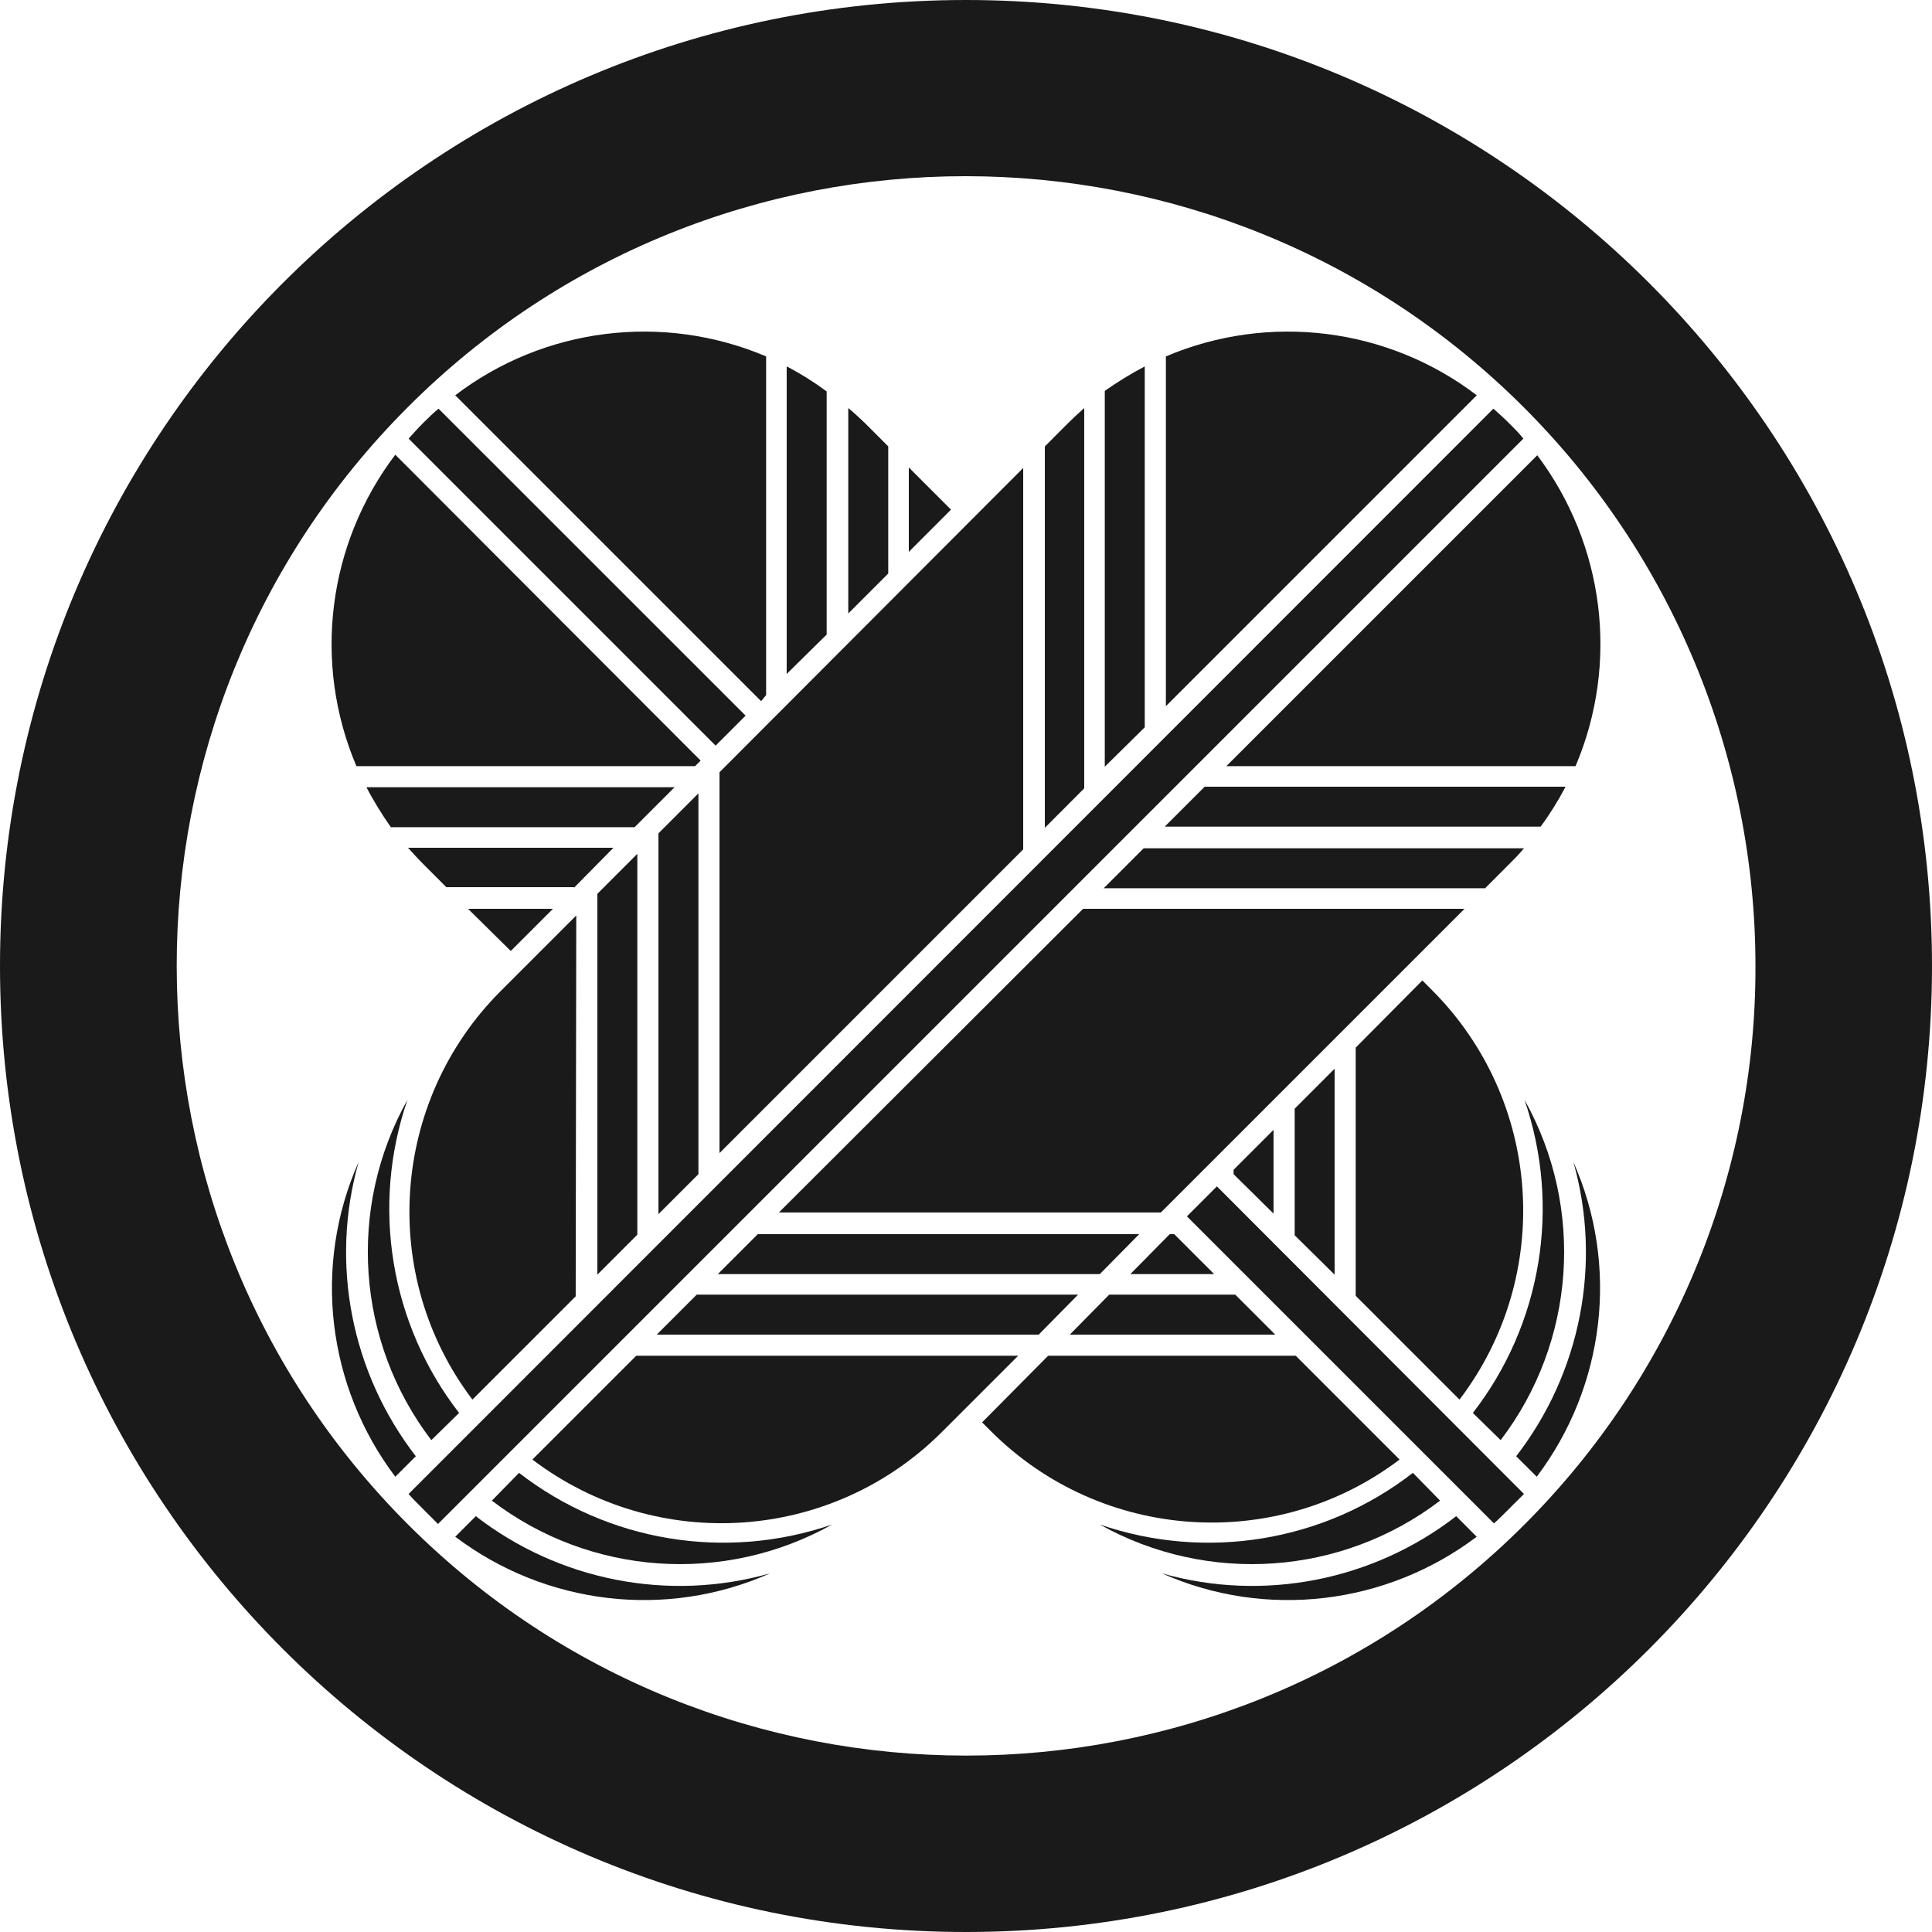<?xml version="1.0" encoding="utf-8"?>
<!-- Generator: Adobe Illustrator 16.0.3, SVG Export Plug-In . SVG Version: 6.00 Build 0)  -->
<!DOCTYPE svg PUBLIC "-//W3C//DTD SVG 1.1//EN" "http://www.w3.org/Graphics/SVG/1.1/DTD/svg11.dtd">
<svg version="1.1" id="icon" xmlns="http://www.w3.org/2000/svg" xmlns:xlink="http://www.w3.org/1999/xlink" x="0px" y="0px"
	 width="48px" height="48px" viewBox="936 376 48 48" enable-background="new 936 376 48 48" xml:space="preserve">
<g>
	<path id="パス_5" fill="#1A1A1A" d="M960,376c-13.255,0-24,10.745-24,24c0,13.255,10.745,24,24,24s24-10.745,24-24l0,0
		C984,386.745,973.255,376,960,376z M973.876,413.876c-7.655,7.655-20.083,7.655-27.738,0c-7.655-7.655-7.668-20.083-0.014-27.752
		c7.655-7.669,20.083-7.655,27.738,0c3.683,3.683,5.752,8.676,5.752,13.876C979.628,405.2,977.558,410.194,973.876,413.876z"/>
	<path id="パス_6" fill="#1A1A1A" d="M964.648,406.124"/>
	<path id="パス_7" fill="#1A1A1A" d="M971.103,412.593c-2.207,1.711-5.131,2.193-7.779,1.283c2.689,1.503,6.014,1.269,8.455-0.593
		L971.103,412.593z"/>
	<path id="パス_8" fill="#1A1A1A" d="M972.593,411.104c1.711-2.207,2.193-5.131,1.283-7.779c1.503,2.689,1.269,6.014-0.593,8.455
		L972.593,411.104z"/>
	<path id="パス_9" fill="#1A1A1A" d="M972.179,413.669c-2.069,1.6-4.786,2.138-7.311,1.421c2.579,1.145,5.572,0.786,7.82-0.91
		L972.179,413.669z"/>
	<path id="パス_10" fill="#1A1A1A" d="M973.669,412.18c1.6-2.069,2.138-4.787,1.421-7.311c1.145,2.579,0.786,5.572-0.91,7.82
		L973.669,412.18z"/>
	<path id="パス_11" fill="#1A1A1A" d="M973.848,386.897l-26.966,26.966c-0.124-0.124-0.248-0.248-0.373-0.373l0,0
		c-0.124-0.124-0.248-0.248-0.358-0.372l26.952-26.965c0.124,0.11,0.262,0.234,0.386,0.358
		C973.614,386.635,973.738,386.759,973.848,386.897z"/>
	<path id="パス_12" fill="#1A1A1A" d="M962.937,395.586v-9.448c-0.138,0.125-0.275,0.249-0.399,0.373l-0.579,0.58v9.476
		L962.937,395.586z"/>
	<path id="パス_13" fill="#1A1A1A" d="M964.441,394.069v-8.965c-0.345,0.179-0.676,0.386-0.993,0.607v9.338L964.441,394.069z"/>
	<path id="パス_14" fill="#1A1A1A" d="M964.966,393.545l7.724-7.724c-2.207-1.683-5.158-2.055-7.724-0.966V393.545z"/>
	<path id="パス_15" fill="#1A1A1A" d="M975.144,395.035c1.09-2.566,0.718-5.503-0.951-7.724l-7.725,7.724H975.144z"/>
	<path id="パス_16" fill="#1A1A1A" d="M974.276,396.538c0.234-0.317,0.44-0.648,0.62-0.993h-8.966l-0.993,0.993H974.276z"/>
	<path id="パス_17" fill="#1A1A1A" d="M972.91,398.055l0.579-0.58c0.125-0.124,0.263-0.262,0.373-0.4h-9.448l-0.993,0.993h9.489
		V398.055z"/>
	<path id="パス_18" fill="#1A1A1A" d="M955.351,406.124h9.49l7.545-7.545h-9.477L955.351,406.124z"/>
	<path id="パス_19" fill="#1A1A1A" d="M953.876,395.186v9.462l7.545-7.545v-9.476L953.876,395.186z"/>
	<path id="パス_20" fill="#1A1A1A" d="M954.827,406.662l-0.993,0.993h9.49l0.979-0.993H954.827z"/>
	<path id="パス_21" fill="#1A1A1A" d="M952.359,396.704v9.461l0.993-0.993v-9.461L952.359,396.704z"/>
	<path id="パス_22" fill="#1A1A1A" d="M950.317,398.745l-1.876,1.876c-2.731,2.73-3.035,7.075-0.704,10.151l2.566-2.565
		L950.317,398.745z"/>
	<path id="パス_23" fill="#1A1A1A" d="M951.807,409.683l-2.58,2.579c3.09,2.345,7.435,2.056,10.179-0.689l1.89-1.89H951.807z"/>
	<path id="パス_24" fill="#1A1A1A" d="M953.31,408.165l-0.993,0.993h9.489l0.979-0.993H953.31z"/>
	<path id="パス_25" fill="#1A1A1A" d="M950.841,398.207v9.462l0.993-0.993v-9.462L950.841,398.207z"/>
	<path id="パス_26" fill="#1A1A1A" d="M947.406,411.104c-1.71-2.207-2.193-5.131-1.283-7.779
		c-1.503,2.689-1.269,6.014,0.593,8.455L947.406,411.104z"/>
	<path id="パス_27" fill="#1A1A1A" d="M948.896,412.593c2.207,1.711,5.131,2.193,7.779,1.283
		c-2.689,1.503-6.014,1.269-8.455-0.593L948.896,412.593z"/>
	<path id="パス_28" fill="#1A1A1A" d="M946.331,412.18c-1.6-2.069-2.138-4.787-1.421-7.311c-1.145,2.579-0.786,5.572,0.911,7.82
		L946.331,412.18z"/>
	<path id="パス_29" fill="#1A1A1A" d="M947.821,413.669c2.069,1.6,4.786,2.138,7.31,1.421c-2.579,1.145-5.572,0.786-7.82-0.91
		L947.821,413.669z"/>
	<path id="パス_30" fill="#1A1A1A" d="M949.738,398.579h-2.11l1.062,1.048L949.738,398.579z"/>
	<path id="パス_31" fill="#1A1A1A" d="M950.262,398.055l0.979-0.993h-5.104c0.125,0.138,0.249,0.276,0.373,0.4l0.58,0.58h3.172"/>
	<path id="パス_32" fill="#1A1A1A" d="M952.759,395.559h-7.655c0.179,0.345,0.386,0.676,0.607,0.993h6.055L952.759,395.559z"/>
	<path id="パス_33" fill="#1A1A1A" d="M944.855,395.035h8.414l0.138-0.138l-7.586-7.6
		C944.138,389.517,943.765,392.469,944.855,395.035z"/>
	<path id="パス_34" fill="#1A1A1A" d="M954.524,393.78l-0.745,0.745l-7.627-7.627c0.11-0.124,0.234-0.262,0.358-0.386
		c0.125-0.124,0.249-0.248,0.386-0.358L954.524,393.78z"/>
	<path id="パス_35" fill="#1A1A1A" d="M955.034,393.269v-8.414c-2.566-1.089-5.518-0.717-7.724,0.966l7.6,7.6L955.034,393.269z"/>
	<path id="パス_36" fill="#1A1A1A" d="M956.538,391.766v-6.042c-0.317-0.234-0.648-0.441-0.993-0.621v7.641L956.538,391.766z"/>
	<path id="パス_37" fill="#1A1A1A" d="M957.075,386.138v5.104l0.993-0.993v-3.158l-0.579-0.58
		C957.338,386.373,957.214,386.248,957.075,386.138z"/>
	<path id="パス_38" fill="#1A1A1A" d="M959.627,388.662l-1.048-1.048v2.097L959.627,388.662z"/>
	<path id="パス_39" fill="#1A1A1A" d="M969.682,402.028v6.166l2.579,2.579c2.346-3.09,2.056-7.435-0.689-10.18l-0.234-0.234
		L969.682,402.028z"/>
	<path id="パス_40" fill="#1A1A1A" d="M969.158,407.669v-5.117l-0.992,0.993v3.145L969.158,407.669z"/>
	<path id="パス_41" fill="#1A1A1A" d="M967.641,406.152v-2.082l-0.993,0.993v0.109L967.641,406.152z"/>
	<path id="パス_42" fill="#1A1A1A" d="M973.862,413.117c-0.124,0.124-0.248,0.248-0.373,0.372l0,0
		c-0.124,0.125-0.248,0.249-0.372,0.359l-7.628-7.628l0.745-0.745L973.862,413.117z"/>
	<path id="パス_43" fill="#1A1A1A" d="M965.062,406.662l-0.979,0.993h2.083l-0.993-0.993H965.062z"/>
	<path id="パス_44" fill="#1A1A1A" d="M966.689,408.165h-3.131l-0.979,0.993h5.104L966.689,408.165z"/>
	<path id="パス_45" fill="#1A1A1A" d="M968.193,409.683h-6.152l-1.641,1.655l0.221,0.221c2.73,2.731,7.075,3.034,10.151,0.703
		L968.193,409.683z"/>
</g>
</svg>
